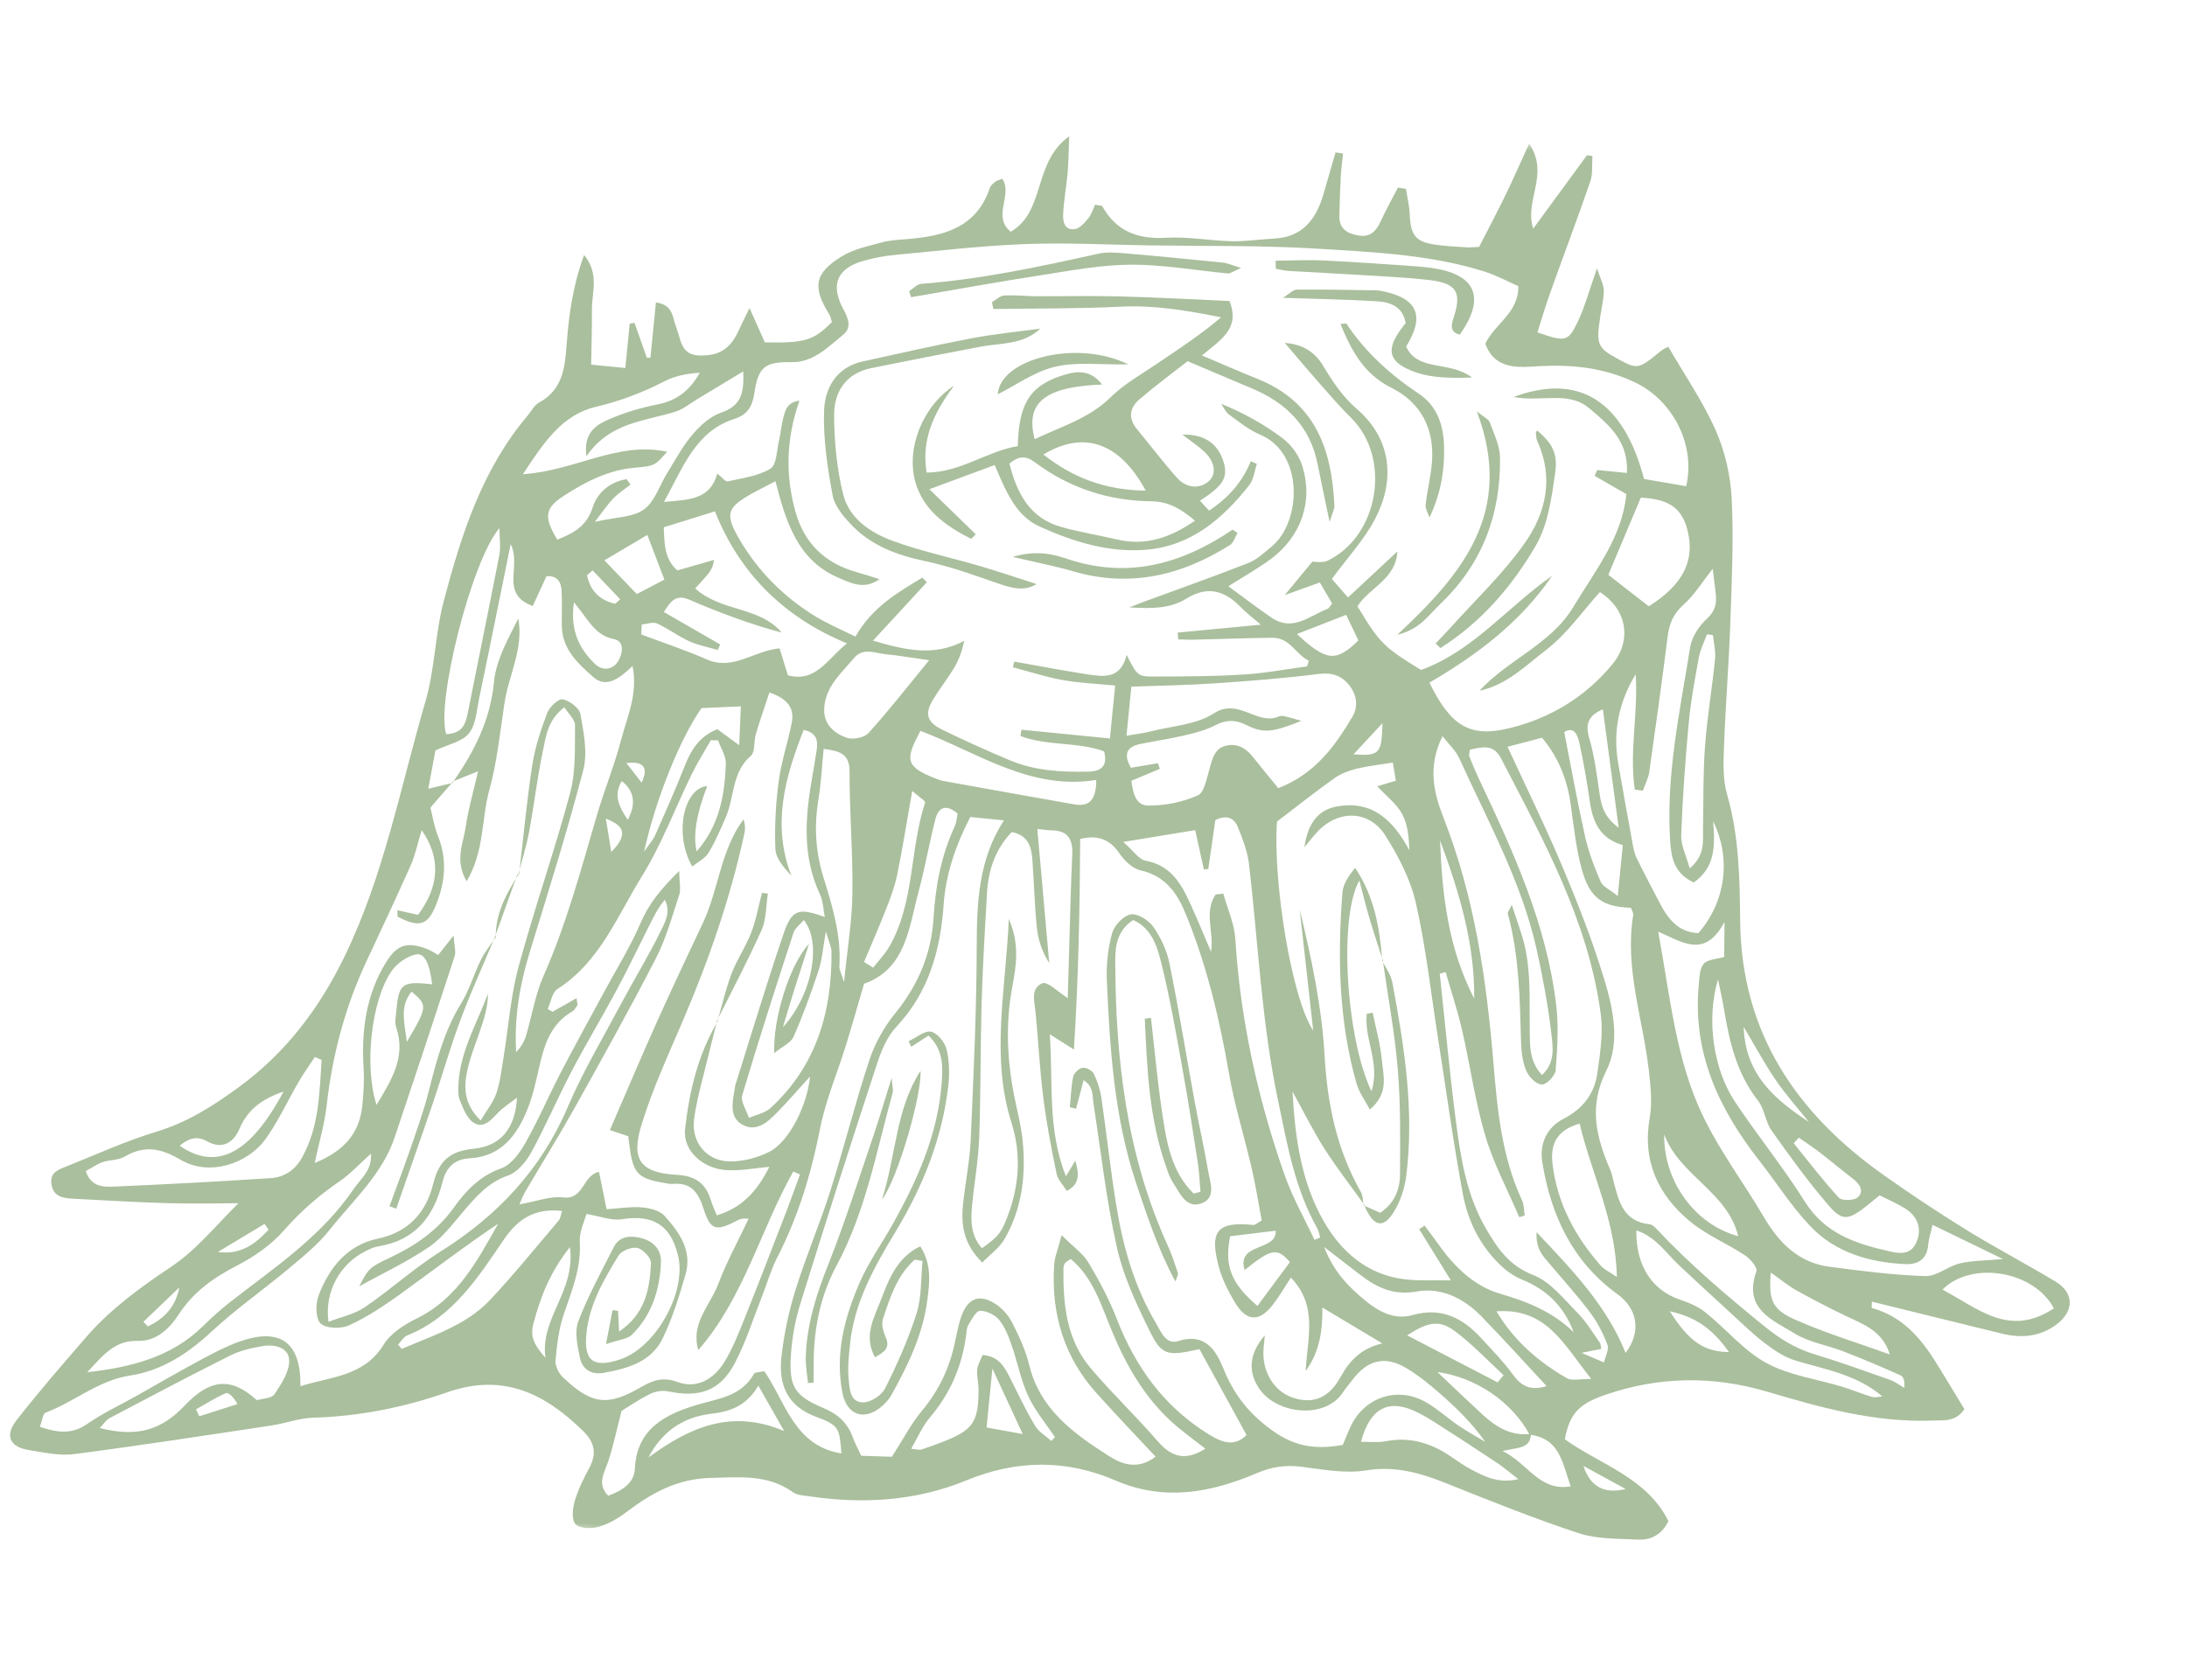 <svg xmlns="http://www.w3.org/2000/svg" width="328" height="252" viewBox="0 0 328 252" fill="none"><mask id="mask0_3_2300" style="mask-type:luminance" maskUnits="userSpaceOnUse" x="0" y="1" width="328" height="251"><path d="M327.942 31.238L21.935 1.047L0.105 220.974L306.112 251.164L327.942 31.238Z" fill="white"></path></mask><g mask="url(#mask0_3_2300)"><path d="M191.318 39.107C193.792 39.091 196.263 38.959 198.723 39.086C203.255 39.302 207.775 39.647 212.299 39.949C213.29 40.018 214.278 40.115 215.259 40.284C221.458 41.33 222.761 44.81 218.929 50.211C217.382 49.77 217.656 48.757 218.032 47.594C219.256 43.858 218.434 42.519 214.493 42.029C211.823 41.694 209.117 41.571 206.416 41.391C202.034 41.118 197.661 40.903 193.277 40.644C192.63 40.609 191.981 40.444 191.342 40.323C191.339 39.918 191.322 39.512 191.318 39.107Z" fill="#AABF9D"></path><path d="M160.356 20.394C160.262 22.797 160.259 24.429 160.114 26.033C159.933 28.008 159.564 29.98 159.454 31.962C159.386 33.082 159.533 34.512 161.106 34.393C161.849 34.336 162.628 33.474 163.188 32.792C163.695 32.193 163.921 31.377 164.232 30.715C164.814 30.83 165.22 30.812 165.322 30.952C167.447 34.744 170.684 35.916 174.915 35.669C178.172 35.484 181.463 36.112 184.737 36.19C186.857 36.24 188.973 35.9 191.094 35.791C195.351 35.576 197.381 32.902 198.473 29.182C199.086 27.076 199.7 24.97 200.3 22.862C200.671 22.913 201.054 22.98 201.425 23.031C201.313 24.161 201.156 25.301 201.087 26.435C200.978 28.403 200.926 30.391 200.874 32.365C200.819 34.382 202.123 35.074 203.831 35.343C205.554 35.614 206.419 34.617 207.082 33.18C207.874 31.467 208.79 29.81 209.665 28.134C210.063 28.202 210.461 28.27 210.859 28.338C211.051 29.599 211.376 30.845 211.424 32.106C211.557 35.282 212.269 36.263 215.219 36.698C216.772 36.924 218.34 37.006 219.906 37.103C220.465 37.144 221.022 37.069 221.835 37.033C223.107 34.559 224.425 32.06 225.658 29.538C226.819 27.168 227.869 24.744 229.344 21.539C232.461 26.252 228.562 29.998 229.941 34.308C232.767 30.456 235.392 26.873 238.019 23.276C238.289 23.317 238.56 23.358 238.829 23.413C238.731 24.689 238.914 26.05 238.509 27.224C236.561 32.867 234.445 38.451 232.441 44.074C231.76 45.986 231.189 47.952 230.579 49.87C234.745 51.307 235.166 51.29 236.583 48.368C237.675 46.107 238.326 43.629 239.513 40.265C240.068 41.952 240.538 42.749 240.532 43.543C240.536 44.815 240.222 46.084 240.024 47.35C239.367 51.633 239.575 52.159 242.454 53.743C245.593 55.468 245.68 55.462 249.128 52.624C249.443 52.367 249.848 52.219 250.214 52.024C252.644 56.236 255.387 60.204 257.312 64.554C258.717 67.726 259.542 71.361 259.716 74.844C260.023 81.071 259.719 87.339 259.504 93.587C259.287 99.704 258.781 105.822 258.564 111.939C258.47 114.342 258.361 116.902 259.018 119.163C260.838 125.438 260.911 131.844 260.985 138.235C261.175 154.966 269.428 167.061 282.614 176.364C286.654 179.218 290.79 181.966 294.999 184.563C299.345 187.245 303.894 189.615 308.273 192.257C311.095 193.965 311.116 196.668 308.412 198.713C305.976 200.538 303.176 200.781 300.268 200.076C293.79 198.498 287.328 196.892 280.737 195.274C280.726 195.822 280.688 196.208 280.73 196.227C285.164 197.43 287.961 200.566 290.267 204.274C291.765 206.661 293.201 209.085 294.619 211.406C293.253 213.366 291.537 213.037 289.823 213.114C281.262 213.439 273.172 211.197 265.098 208.797C256.925 206.373 248.791 206.466 240.691 209.278C236.859 210.604 235.434 211.994 234.683 215.921C239.96 219.706 246.994 221.657 250.219 228.201C249.236 230.241 247.592 231.076 245.636 230.97C242.658 230.82 239.526 230.916 236.754 230.007C230.007 227.781 223.39 225.12 216.786 222.476C212.893 220.921 209.135 219.886 204.786 220.598C201.641 221.111 198.269 220.418 195.027 220.026C192.683 219.751 190.685 220.074 188.451 221.023C181.615 223.917 174.644 225.266 167.338 222.118C159.949 218.934 152.545 218.954 144.903 222.1C137.413 225.175 129.412 225.685 121.35 224.471C120.524 224.346 119.543 224.322 118.91 223.855C115.117 221.14 110.92 221.622 106.603 221.716C101.604 221.829 97.704 223.987 93.936 226.851C92.701 227.783 91.273 228.625 89.815 229.044C88.714 229.354 86.966 229.341 86.325 228.671C85.708 228.032 85.866 226.3 86.193 225.191C86.714 223.437 87.56 221.758 88.43 220.125C89.534 218.039 89.139 216.339 87.505 214.733C81.749 209.081 75.514 205.923 67.068 208.875C60.628 211.128 53.901 212.487 46.971 212.684C44.87 212.737 42.795 213.543 40.696 213.856C30.835 215.339 20.983 216.865 11.112 218.145C8.901 218.432 6.554 217.897 4.306 217.531C1.473 217.093 0.676 215.367 2.481 213.061C5.794 208.809 9.351 204.726 12.879 200.639C16.551 196.409 20.978 193.176 25.653 190.055C29.586 187.425 32.678 183.512 35.766 180.509C33.062 180.517 29.193 180.612 25.329 180.505C20.499 180.375 15.658 180.071 10.825 179.825C9.314 179.748 7.943 179.439 7.708 177.582C7.489 175.856 8.801 175.451 9.991 174.976C14.475 173.194 18.884 171.159 23.504 169.766C28.124 168.373 32.03 165.869 35.802 163.107C42.832 157.965 47.87 151.341 51.706 143.429C57.615 131.229 60.066 118.037 63.811 105.219C65.236 100.333 65.254 95.048 66.567 90.122C69.187 80.183 72.313 70.395 79.157 62.317C79.713 61.664 80.134 60.781 80.836 60.403C84.425 58.475 84.736 55.053 84.989 51.626C85.32 47.268 85.878 42.961 87.603 38.249C89.909 41.09 88.772 43.809 88.781 46.338C88.789 49.026 88.711 51.704 88.659 54.704L93.784 55.209L94.446 48.544C94.68 48.509 94.93 48.476 95.164 48.441C95.771 50.191 96.394 51.928 97.015 53.679C97.19 53.668 97.377 53.672 97.552 53.66L98.374 45.378C100.988 45.694 100.861 47.703 101.428 49.131C102.133 50.905 102.061 53.238 104.871 53.328C107.81 53.43 109.55 52.359 110.814 49.523C111.187 48.679 111.615 47.868 112.415 46.214C113.407 48.45 114.059 49.901 114.708 51.366C120.755 51.471 121.991 51.102 124.769 48.314C124.646 47.955 124.588 47.516 124.376 47.178C121.822 43.054 122.128 40.99 126.238 38.464C127.994 37.38 130.178 36.931 132.199 36.38C133.418 36.038 134.725 35.979 136.008 35.874C141.473 35.431 146.422 34.215 148.45 28.204C148.574 27.826 148.951 27.517 149.282 27.246C149.486 27.079 149.794 27.037 150.321 26.829C151.949 29.214 148.737 32.45 151.586 34.768C156.861 31.721 154.865 24.302 160.412 20.414M229.589 215.101C229.591 217.412 227.494 217.133 225.357 217.688C229.205 219.555 230.839 223.775 235.572 222.986C234.321 219.569 233.99 215.766 229.416 215.243C226.754 210.315 221.38 206.636 215.576 205.832C217.888 208.025 220.118 210.166 222.383 212.252C224.398 214.098 226.646 215.475 229.559 215.113L229.589 215.101ZM204.633 180.775C202.615 177.947 200.458 175.206 198.609 172.28C196.858 169.536 195.43 166.593 193.847 163.75C194.221 170.619 195.136 177.267 198.498 183.16C201.108 187.736 204.961 191.164 210.482 191.896C212.809 192.198 215.197 192.029 217.591 192.078C215.985 189.478 214.415 186.94 212.845 184.402C213.123 184.227 213.386 184.051 213.664 183.876C214.39 184.858 215.133 185.826 215.844 186.821C218.215 190.16 221.2 193.012 225.08 194.117C229.183 195.301 232.905 196.839 236.017 199.861C234.577 196.021 231.996 193.47 228.257 191.96C227.02 191.462 225.834 190.594 224.873 189.647C221.92 186.77 220.144 183.114 219.406 179.185C217.942 171.356 216.89 163.467 215.646 155.602C214.594 148.868 213.853 142.064 212.342 135.444C211.536 131.912 209.751 128.486 207.803 125.391C205.369 121.511 200.751 121.431 197.602 124.76C196.906 125.5 196.29 126.32 195.634 127.108C196.058 124.001 197.356 121.558 200.492 120.986C205.849 120.027 208.958 123.078 211.375 127.563C211.299 125.562 211.127 123.653 210.295 122.127C209.477 120.616 207.97 119.485 206.56 117.959C207.632 117.646 208.363 117.415 209.346 117.122C209.164 116.05 208.993 115.007 208.893 114.405C206.851 114.738 205.142 114.916 203.483 115.316C202.327 115.606 201.142 116.038 200.179 116.709C197.318 118.737 194.569 120.936 191.521 123.25C190.88 132.185 193.704 149.754 196.952 154.61C196.232 148.169 195.585 142.313 194.923 136.455C196.701 143.737 198.243 151.068 198.665 158.462C199.086 165.726 200.511 172.496 204.103 178.831C204.423 179.396 204.389 180.173 204.51 180.849L204.603 180.786L204.633 180.775ZM67.944 117.471L67.853 117.361C66.891 118.465 65.928 119.569 64.557 121.152C64.837 122.263 65.089 123.949 65.703 125.483C67.128 129.033 66.728 132.489 65.352 135.863C64.129 138.862 62.825 139.181 59.677 137.542C59.567 137.488 59.637 137.076 59.602 136.552C60.692 136.79 61.724 137.022 62.699 137.248C65.918 132.929 66.136 128.689 63.238 124.532C62.66 126.425 62.309 128.211 61.583 129.843C59.459 134.646 57.209 139.393 54.987 144.157C51.758 151.06 49.84 158.296 48.987 165.867C48.679 168.682 47.842 171.43 47.193 174.472C51.409 172.779 53.926 170.139 54.335 165.875C54.517 164.044 54.643 162.193 54.535 160.362C54.173 154.693 54.873 149.244 57.919 144.331C59.588 141.65 61.116 141.252 64.083 142.382C64.682 142.614 65.222 143 65.714 143.28C66.459 142.328 67.021 141.618 68.029 140.345C68.122 141.885 68.411 142.766 68.182 143.465C65.231 152.52 62.236 161.57 59.2 170.601C57.331 176.18 52.957 180.053 49.452 184.488C47.716 186.686 45.453 188.513 43.277 190.335C39.462 193.527 35.346 196.399 31.714 199.782C28.148 203.085 24.296 205.623 19.495 206.362C14.739 207.092 11.153 210.306 6.828 211.93C6.423 212.078 6.336 213.109 5.981 214.057C8.612 214.937 10.751 215.235 13.064 213.629C15.377 212.022 17.969 210.819 20.434 209.43C23.649 207.624 26.841 205.758 30.094 204.013C31.973 203 33.88 201.989 35.873 201.276C41.987 199.106 45.15 201.324 45.055 207.959C49.607 206.516 54.579 206.53 57.542 201.724C58.577 200.035 60.616 198.719 62.485 197.806C68.624 194.8 71.568 189.169 74.71 183.586C69.662 186.959 64.873 190.646 59.983 194.179C57.569 195.92 55.047 197.592 52.351 198.828C51.155 199.375 48.904 199.326 48.085 198.552C47.307 197.796 47.309 195.586 47.796 194.32C49.38 190.158 52.102 186.772 56.678 185.822C61.372 184.841 63.948 181.758 64.966 177.612C65.838 174.073 67.522 172.693 71.042 172.333C75.233 171.908 77.283 169.164 77.542 164.668C76.569 165.439 75.447 166.109 74.605 167.022C73.568 168.148 72.408 169.348 71.011 168.415C69.994 167.737 69.449 166.239 68.95 165.005C68.647 164.268 68.727 163.322 68.768 162.474C69.06 157.635 71.536 153.517 73.174 149.1C73.19 150.69 72.797 152.168 72.336 153.611C71.601 155.921 70.626 158.165 70.104 160.511C69.555 162.985 69.474 165.548 72.083 168.102C73.038 166.492 74.022 165.318 74.459 163.974C75.037 162.226 75.238 160.353 75.534 158.534C76.27 154.028 76.583 149.422 77.769 145.047C80.144 136.268 83.18 127.67 85.526 118.888C86.38 115.679 86.194 112.165 86.24 108.79C86.252 107.939 85.252 107.089 84.641 106.104C82.139 108.01 81.902 110.398 81.443 112.549C80.58 116.58 80.114 120.694 79.364 124.751C78.961 126.921 78.287 129.05 77.728 131.191L77.834 131.288C78.482 125.776 78.988 120.236 79.837 114.745C80.244 112.098 81.111 109.483 82.07 106.963C82.42 106.058 83.746 104.788 84.384 104.909C85.419 105.112 86.886 106.21 87.054 107.137C87.533 109.885 88.158 112.908 87.48 115.513C85.077 124.723 82.223 133.815 79.426 142.914C77.932 147.778 77.109 152.709 77.409 157.852C78.119 157.099 78.618 156.296 78.88 155.412C79.783 152.424 80.256 149.264 81.506 146.427C84.917 138.718 87.093 130.627 89.439 122.582C90.584 118.622 92.18 114.778 93.211 110.792C94.076 107.468 95.689 104.175 94.87 99.906C92.935 101.78 90.92 103.286 89.007 101.595C86.706 99.577 84.279 97.373 84.253 93.846C84.249 92.141 84.304 90.428 84.228 88.716C84.182 87.281 83.556 86.31 81.951 86.455C81.25 87.989 80.584 89.454 79.903 90.918C74.87 89.049 78.29 85.039 76.589 81.636C74.902 89.89 73.407 97.384 71.84 104.87C71.475 106.654 71.368 108.752 70.315 110.035C69.31 111.279 67.249 111.654 65.307 112.574C65.023 114.121 64.66 116.035 64.23 118.333C65.844 117.943 66.91 117.687 67.976 117.431L67.944 117.471ZM107.617 153.394L107.525 153.298C107.101 154.946 106.663 156.593 106.267 158.258C105.502 161.447 104.552 164.603 104.101 167.838C103.627 171.301 105.904 174.14 109.35 174.234C111.369 174.289 113.595 173.7 115.407 172.781C118.36 171.281 121.09 165.773 121.486 161.493C119.816 163.322 118.245 165.16 116.556 166.885C115.139 168.349 113.439 169.886 111.343 168.725C109.451 167.687 109.791 165.568 110.136 163.695C110.193 163.412 110.193 163.123 110.263 162.856C112.666 155.25 114.957 147.603 117.527 140.057C118.773 136.396 119.795 136.15 123.701 137.575C123.461 136.353 123.447 135.181 122.994 134.212C120.295 128.486 120.751 122.58 121.806 116.617C122.045 115.225 122.3 113.821 122.497 112.425C122.692 111.043 122.429 109.905 120.532 109.501C117.745 116.607 115.728 123.673 118.679 131.374C117.531 130.12 116.35 128.761 116.287 127.354C116.16 123.976 116.341 120.556 116.79 117.192C117.184 114.241 118.163 111.376 118.741 108.457C119.203 106.134 118.02 104.804 115.394 103.881C114.647 106.161 113.946 108.129 113.358 110.122C113.033 111.202 113.294 112.802 112.614 113.385C109.722 115.873 110.18 119.558 108.853 122.59C108.064 124.419 107.288 126.264 106.253 127.953C105.751 128.784 104.704 129.288 103.824 129.995C101.039 125.142 102.533 118.241 106.063 117.924C104.442 122.117 103.916 125.382 104.484 127.721C107.92 123.827 108.677 119.266 108.865 114.604C108.908 113.438 108.101 112.247 107.698 111.066C107.337 111.059 106.977 111.052 106.616 111.046C105.654 112.727 104.609 114.372 103.756 116.122C101.253 121.234 99.257 126.641 96.279 131.446C92.577 137.422 89.955 144.328 83.581 148.394C82.794 148.894 82.605 150.363 82.143 151.372C82.389 151.511 82.636 151.651 82.868 151.79C84.017 151.137 85.15 150.498 86.468 149.747C86.563 150.537 86.66 150.72 86.593 150.814C86.357 151.152 86.127 151.577 85.791 151.76C82.799 153.502 81.733 156.372 81.002 159.521C80.45 161.879 79.979 164.288 79.065 166.509C77.498 170.355 75.147 173.503 70.466 173.764C68.154 173.897 66.904 175.131 66.349 177.373C65.079 182.448 62.304 186.088 56.766 186.972C56.076 187.077 55.408 187.401 54.768 187.728C50.963 189.649 48.642 193.811 49.266 198.307C51.176 197.557 53.167 197.161 54.702 196.114C58.578 193.477 62.077 190.269 66.024 187.784C74.596 182.404 81.153 175.468 85.168 166.042C87.449 160.692 90.463 155.659 93.202 150.498C95.139 146.862 97.31 143.335 99.124 139.628C99.76 138.319 100.652 136.76 99.7 134.991C98.669 136.203 98.027 137.57 97.345 138.904C95.688 142.207 94.1 145.531 92.346 148.782C90.201 152.773 87.849 156.658 85.744 160.682C83.638 164.707 81.847 168.921 79.658 172.908C78.898 174.307 77.571 175.88 76.164 176.362C73.259 177.376 71.478 179.439 69.616 181.595C67.965 183.527 66.377 185.681 64.33 187.083C60.966 189.365 57.252 191.107 53.872 192.969C55.247 190.332 55.367 190.142 58.445 188.697C62.236 186.919 65.569 184.648 68.07 181.154C69.882 178.631 71.967 176.411 75.188 175.269C76.701 174.74 77.982 172.902 78.858 171.356C80.751 168.018 82.261 164.455 84.03 161.048C86.123 157.008 88.324 153.036 90.485 149.031C92.365 145.534 94.494 142.147 96.054 138.516C97.298 135.591 99.126 133.345 101.864 130.669C101.882 132.375 102.144 133.383 101.872 134.223C100.813 137.469 99.903 140.803 98.347 143.813C94.442 151.401 90.276 158.862 86.125 166.31C83.769 170.526 81.209 174.621 78.771 178.786C78.46 179.304 78.257 179.891 77.904 180.68C80.419 180.249 82.527 179.402 84.512 179.642C87.599 180.004 87.36 176.297 89.837 175.805C90.235 177.765 90.583 179.504 90.973 181.406C92.878 181.29 94.584 180.996 96.233 181.13C97.423 181.233 98.921 181.583 99.65 182.392C101.879 184.836 103.857 187.631 102.806 191.225C101.861 194.483 100.856 197.764 99.384 200.796C97.675 204.325 94.093 205.315 90.516 205.959C88.706 206.286 87.317 205.412 86.97 203.674C86.61 201.905 86.138 199.822 86.728 198.248C88.178 194.419 90.186 190.789 92.039 187.115C92.904 185.395 94.558 185.342 96.138 185.729C97.987 186.185 99.217 187.477 99.127 189.403C98.953 193.488 97.765 197.3 94.77 200.24C94.096 200.91 92.832 200.973 90.886 201.648C91.331 199.352 91.6 197.948 91.87 196.545C92.142 196.572 92.427 196.614 92.697 196.655C92.74 197.541 92.782 198.426 92.851 199.762C96.835 197.064 97.454 193.297 97.631 189.472C97.664 188.71 96.433 187.419 95.6 187.221C94.766 187.023 93.218 187.621 92.769 188.357C90.543 191.994 88.366 195.723 87.947 200.087C87.538 204.206 89.01 205.262 93.015 203.938C98.398 202.143 103.046 193.762 101.68 188.297C100.531 183.706 97.879 182.174 93.223 182.913C91.71 183.154 90.043 182.469 87.953 182.119C87.697 183.09 86.868 184.742 86.957 186.325C87.181 190.189 85.792 193.548 84.592 197.04C83.821 199.275 83.535 201.717 83.314 204.093C83.232 204.923 83.814 206.049 84.448 206.646C88.731 210.694 91.083 211.027 96.084 208.126C97.908 207.078 99.394 206.517 101.613 207.328C104.485 208.392 107.002 206.921 108.562 204.461C109.833 202.434 110.725 200.139 111.627 197.902C113.741 192.622 115.785 187.32 117.83 182.019C118.571 180.084 119.271 178.131 119.983 176.194C119.651 176.045 119.319 175.897 118.972 175.747C114.035 184.562 111.537 194.73 104.734 202.537C103.541 198.534 106.479 195.877 107.69 192.704C108.966 189.32 110.728 186.128 112.269 182.842C111.214 182.695 110.794 182.986 110.338 183.215C107.292 184.778 106.521 184.528 105.465 181.189C104.726 178.877 103.617 177.381 100.948 177.609C100.395 177.655 99.818 177.497 99.249 177.398C95.769 176.78 94.982 175.966 94.48 172.435C94.375 171.746 94.298 171.059 94.228 170.46C93.192 170.112 92.353 169.828 91.471 169.538C93.871 163.997 96.083 158.756 98.405 153.568C100.687 148.492 103.051 143.468 105.429 138.445C107.792 133.42 108.057 127.553 111.508 122.925C111.78 123.688 111.786 124.353 111.65 124.99C109.537 134.777 106.262 144.175 102.314 153.362C100.131 158.462 97.791 163.546 96.182 168.833C94.588 174.107 96.153 175.966 101.603 176.258C104.248 176.403 105.857 177.53 106.606 180.03C106.846 180.819 107.204 181.577 107.506 182.329C110.993 181.272 113.414 179.026 115.385 175.046C113.226 175.238 111.146 175.654 109.089 175.552C105.406 175.376 102.383 172.623 102.748 169.38C103.375 163.794 104.642 158.315 107.561 153.374L107.617 153.394ZM196.836 84.269C197.286 84.242 198.346 84.491 199.106 84.118C206.834 80.388 208.704 68.685 202.648 62.7C200.936 61.014 199.369 59.184 197.784 57.381C196.056 55.419 194.375 53.419 192.679 51.432C194.944 51.626 197.003 52.436 198.488 54.952C199.851 57.238 201.426 59.575 203.425 61.289C208.967 66.039 209.134 72.367 206.198 77.913C204.577 80.989 202.117 83.635 199.745 86.853C200.289 87.484 201.159 88.48 202.172 89.635C204.864 87.127 207.223 84.918 209.58 82.725C209.336 86.933 205.34 88.156 203.588 90.959C206.94 96.504 207.493 97.05 213.121 100.508C220.933 97.682 226.118 91.029 232.781 86.386C228.058 93.33 221.527 98.246 214.378 102.409C217.615 108.968 220.451 110.692 226.392 109.242C232.51 107.751 237.757 104.556 241.78 99.71C244.849 96.026 243.953 91.359 239.94 88.825C237.309 91.743 234.994 95.112 231.911 97.48C228.859 99.822 225.964 102.772 221.89 103.626C226.202 98.924 232.614 96.654 235.977 91.034C239.2 85.647 243.299 80.62 243.915 74.123C242.069 73.06 240.619 72.224 239.156 71.386C239.286 71.095 239.416 70.805 239.546 70.514L243.998 70.954C244.275 66.128 241.224 63.66 238.314 61.221C235.177 58.6 231.143 60.355 227.016 59.557C236.877 55.894 243.506 60.188 246.569 71.857C248.602 72.202 250.762 72.574 252.894 72.944C254.36 66.473 250.676 59.898 245.107 57.312C240.533 55.185 235.971 54.678 231.017 54.925C228.097 55.071 224.248 55.688 222.765 51.555C224.175 48.559 227.773 46.979 227.712 42.928C226.05 42.201 224.418 41.303 222.694 40.758C214.593 38.196 206.128 37.838 197.766 37.316C189.246 36.793 180.673 36.944 172.128 36.809C166.008 36.711 159.882 36.381 153.773 36.616C147.243 36.867 140.734 37.626 134.226 38.241C132.664 38.39 131.103 38.684 129.601 39.099C125.574 40.204 124.49 42.682 126.455 46.328C127.175 47.67 127.813 49.106 126.475 50.201C124.179 52.069 121.938 54.405 118.722 54.333C114.524 54.237 113.705 55.21 113.121 59.053C112.869 60.718 112.262 62.174 110.202 62.823C104.322 64.684 102.507 70.008 99.582 75.296C103.46 74.97 106.515 74.925 107.58 71.043C108.277 71.589 108.786 72.289 109.125 72.221C111.313 71.73 113.7 71.431 115.545 70.313C116.482 69.755 116.479 67.603 116.826 66.149C117.094 65.049 117.152 63.885 117.449 62.787C117.746 61.69 117.933 60.38 119.899 60.097C117.899 65.822 117.765 71.254 119.288 76.734C120.629 81.575 123.776 84.529 128.546 85.852C129.671 86.165 130.791 86.536 131.898 86.89C129.61 88.528 127.661 87.483 125.788 86.692C119.588 84.058 117.866 78.241 116.298 72.193C114.865 72.947 113.846 73.453 112.867 73.992C108.997 76.138 108.67 77.102 110.919 80.949C113.714 85.703 117.526 89.531 122.212 92.42C124.092 93.588 126.161 94.442 128.296 95.505C130.816 91.088 134.588 88.918 138.325 86.658C138.547 86.896 138.785 87.122 139.008 87.346C136.431 90.154 133.841 92.946 130.925 96.111C135.827 97.548 140.081 98.531 144.627 96.134C144.283 97.703 143.811 98.971 143.132 100.132C142.179 101.713 141.037 103.175 140.056 104.754C138.631 107.025 138.924 108.297 141.323 109.472C144.645 111.1 148.022 112.617 151.436 114.052C155.196 115.636 159.179 115.856 163.207 115.762C165.119 115.72 166.176 114.972 165.591 112.718C161.603 111.242 157.05 111.962 153.04 110.411C153.1 110.1 153.146 109.786 153.206 109.474L166.462 110.782L167.25 102.844C164.459 102.568 161.895 102.474 159.395 102.025C156.866 101.573 154.402 100.767 151.91 100.102C151.981 99.82 152.052 99.538 152.124 99.257C155.747 99.889 159.349 100.591 162.994 101.153C165.473 101.527 168.09 101.959 168.964 98.246C170.589 101.396 170.593 101.498 173.196 101.494C177.606 101.482 182.031 101.471 186.438 101.198C189.652 101.009 192.835 100.399 196.028 99.977C196.114 99.697 196.201 99.402 196.301 99.123C194.313 98.176 193.481 95.638 190.802 95.677C186.822 95.732 182.832 95.873 178.847 95.971C178.137 95.988 177.42 95.931 176.698 95.918C176.674 95.583 176.65 95.234 176.626 94.9C180.581 94.524 184.521 94.147 189.089 93.717C187.785 92.577 186.896 91.926 186.149 91.145C183.711 88.622 181.162 87.793 177.896 89.825C175.647 91.221 173.017 91.352 169.368 91.121C170.856 90.546 171.367 90.351 171.878 90.156C177.024 88.266 182.192 86.45 187.278 84.438C188.557 83.929 189.645 82.867 190.747 81.964C195.139 78.353 195.66 68.005 188.971 65.193C187.291 64.492 185.822 63.279 184.325 62.192C183.812 61.824 183.535 61.117 183.141 60.573C186.587 61.982 189.654 63.7 192.424 65.793C193.701 66.772 194.83 68.356 195.314 69.891C196.994 75.243 195.126 80.518 190.54 83.908C188.637 85.309 186.541 86.475 184.226 87.951C186.612 89.688 188.624 91.259 190.724 92.68C193.867 94.81 196.39 92.401 199.067 91.351C199.398 91.224 199.604 90.754 199.785 90.526C199.106 89.361 198.475 88.288 197.943 87.383C196.114 88.04 194.809 88.518 192.681 89.276C194.44 87.138 195.541 85.803 196.838 84.241L196.836 84.269ZM160.135 149.764C160.207 147.59 160.255 145.356 160.33 143.139C160.478 138.156 160.583 133.169 160.816 128.194C160.923 125.951 160.189 124.608 157.764 124.571C156.943 124.547 156.118 124.408 155.574 124.354C156.173 131.13 156.767 137.819 157.362 144.493C156.339 142.861 155.706 141.08 155.513 139.241C155.155 135.854 155.091 132.425 154.836 129.019C154.693 127.113 154.278 125.324 151.739 124.828C149.291 127.36 148.227 130.505 148.026 133.981C147.707 139.525 147.374 145.067 147.214 150.613C147.028 157.296 147.1 163.991 146.857 170.669C146.735 174.081 146.109 177.471 145.786 180.877C145.56 183.151 145.612 185.395 147.262 187.262C149.856 185.453 150.224 184.81 151.162 182.346C152.889 177.764 153.167 173.069 151.713 168.491C148.543 158.486 150.848 148.516 151.298 137.871C152.961 141.646 152.406 144.914 151.817 148.077C150.701 154.077 151.097 159.994 152.42 165.888C152.819 167.69 153.23 169.522 153.395 171.358C153.874 176.432 153.241 181.352 150.685 185.838C149.931 187.179 148.533 188.153 147.324 189.406C144.479 186.612 144.115 183.731 144.431 180.685C144.769 177.425 145.451 174.2 145.587 170.934C146.012 161.269 146.466 151.593 146.487 141.918C146.503 135.347 146.761 128.959 150.57 123.066L145.516 122.568C143.345 126.817 141.857 131.032 141.524 135.694C141.05 142.508 139.323 148.837 134.426 154.045C133.036 155.526 132.159 157.664 131.513 159.651C127.614 171.558 123.783 183.502 120.064 195.484C119.303 197.908 118.815 200.489 118.637 203.013C118.27 208.018 119.089 209.385 123.544 211.254C125.68 212.158 127.125 213.471 127.894 215.627C128.223 216.54 128.703 217.382 129.167 218.396C130.953 218.456 132.609 218.518 133.763 218.546C135.472 215.898 136.641 213.586 138.264 211.652C140.807 208.61 142.414 205.229 143.214 201.394C143.511 200.008 143.755 198.573 144.26 197.265C145.269 194.678 146.959 194.108 149.309 195.625C150.328 196.289 151.25 197.334 151.794 198.413C152.822 200.435 153.813 202.541 154.347 204.731C155.963 211.463 161.068 215.086 166.37 218.469C168.313 219.716 170.719 220.531 173.317 218.534C170.258 215.271 167.325 212.194 164.487 209.039C159.538 203.553 157.614 197.008 158.107 189.719C158.18 188.542 158.685 187.393 159.224 185.308C161.026 187.104 162.447 188.082 163.253 189.432C164.852 192.103 166.338 194.908 167.467 197.807C170.275 205.046 174.529 210.983 181.242 215.156C183.487 216.561 185.237 216.994 186.954 215.286C184.493 210.796 182.157 206.521 179.891 202.398C174.954 203.5 174.226 203.399 172.271 199.364C170.348 195.433 168.44 191.345 167.502 187.107C165.919 180.047 165.12 172.803 164.01 165.631C163.818 164.369 164.015 162.959 162.514 162.06C162.078 163.692 161.73 165.016 161.381 166.339C161.071 166.265 160.761 166.177 160.451 166.103C160.603 164.572 160.643 163.002 160.965 161.502C161.076 160.965 161.824 160.273 162.353 160.195C162.881 160.117 163.789 160.582 164.03 161.068C164.583 162.192 164.994 163.445 165.175 164.677C165.944 169.895 166.508 175.136 167.336 180.331C168.338 186.698 170.023 192.873 173.356 198.474C174.125 199.764 174.835 201.784 176.701 201.188C180.747 199.897 182.387 202.601 183.477 205.308C185.092 209.281 187.365 212.163 190.971 214.714C194.43 217.15 197.567 217.445 201.393 216.768C201.791 215.811 202.143 214.892 202.563 214.009C204.622 209.576 209.66 207.906 213.909 210.391C215.617 211.383 217.102 212.742 218.739 213.872C220.025 214.75 221.411 215.493 222.747 216.304C220.745 213.463 218.412 211.196 215.951 209.047C214.34 207.646 212.669 206.282 210.853 205.207C207.67 203.333 205.027 204.04 202.789 207.069C202.372 207.635 201.871 208.163 201.494 208.762C198.877 212.981 191.566 212.216 188.896 208.385C187.151 205.873 187.28 203.113 189.696 200.332C189.61 201.19 189.556 201.734 189.501 202.292C189.233 205.717 191.005 208.694 193.872 209.671C196.753 210.648 199.213 209.894 201.027 206.621C202.47 204.019 204.174 202.295 207.314 201.536C204.448 199.823 201.595 198.126 198.321 196.156C198.366 199.786 197.857 202.871 195.83 205.675C196.01 200.941 197.771 196.016 193.606 191.661C192.584 193.222 191.815 194.561 190.887 195.755C188.849 198.371 186.95 198.285 185.212 195.398C184.195 193.708 183.278 191.87 182.772 189.986C181.354 184.603 182.588 183.237 188 183.771C188.215 183.792 188.472 183.528 189.223 183.097C188.769 180.683 188.365 178.058 187.77 175.457C186.659 170.624 185.152 165.853 184.307 160.974C182.891 152.804 180.982 144.801 177.841 137.125C176.56 134.008 174.795 131.407 171.089 130.58C169.872 130.315 168.632 129.124 167.888 128.025C166.399 125.841 164.564 125.241 162.003 125.855C161.941 136.235 161.76 146.501 161.064 157.453C159.445 156.427 158.561 155.863 157.446 155.161C157.954 162.419 157.068 169.452 159.869 176.474C160.477 175.451 160.876 174.782 161.275 174.114C161.75 175.88 162.135 177.536 159.999 178.668C159.414 177.715 158.636 176.959 158.462 176.09C157.693 172.331 156.954 168.56 156.479 164.758C155.944 160.531 155.732 156.263 155.329 152.02C155.176 150.358 154.472 148.267 156.34 147.512C157.123 147.199 158.682 148.826 160.098 149.703L160.135 149.764ZM220.45 112.454C220.401 112.94 220.27 113.245 220.363 113.471C220.838 114.659 221.327 115.848 221.878 117.001C227.004 127.834 231.979 138.739 233.397 150.81C233.773 154.01 233.576 157.313 233.312 160.551C233.246 161.368 231.955 162.714 231.248 162.702C230.439 162.695 229.321 161.588 228.932 160.697C228.378 159.429 228.18 157.936 228.131 156.53C227.943 149.983 227.869 143.447 226.133 137.05C226.08 136.857 226.34 136.565 226.739 135.752C227.307 137.455 227.73 138.724 228.152 140.008C229.695 144.71 229.357 149.574 229.426 154.405C229.453 156.762 229.327 159.191 231.26 161.273C233.245 159.476 232.912 157.161 232.685 155.217C232.209 150.982 231.413 146.772 230.498 142.594C228.235 132.332 223.142 123.192 218.847 113.74C218.325 112.591 217.29 111.666 216.341 110.445C214.099 114.976 214.999 118.864 216.475 122.635C221.116 134.432 222.914 146.757 223.968 159.297C224.553 166.361 225.203 173.502 228.279 180.089C228.589 180.755 228.548 181.603 228.676 182.353C228.407 182.442 228.138 182.531 227.856 182.604C226.121 178.533 223.997 174.582 222.753 170.372C221.227 165.209 220.491 159.807 219.279 154.545C218.602 151.604 217.643 148.736 216.818 145.838C216.522 145.91 216.225 145.981 215.928 146.068C216.735 153.514 217.41 160.99 218.38 168.409C219.091 173.91 220.003 179.431 222.87 184.336C224.576 187.249 226.325 189.877 229.93 191.273C232.521 192.265 234.53 194.89 236.62 196.988C237.908 198.285 238.858 199.925 239.925 201.416C240.078 201.619 240.061 201.936 240.163 202.364C239.529 202.49 238.909 202.616 237.199 202.953C238.863 203.666 239.708 204.038 240.568 204.398C240.758 203.506 241.353 202.467 241.077 201.747C240.438 200.037 239.564 198.348 238.467 196.882C236.589 194.385 234.479 192.054 232.461 189.659C231.518 188.526 230.317 187.527 230.452 184.853C236.012 190.732 240.987 195.96 243.804 202.969C246.201 199.797 245.604 196.344 242.583 194.153C235.825 189.269 232.597 182.321 231.307 174.35C230.869 171.62 231.968 169.143 234.466 167.858C237.407 166.343 239.134 164.087 239.575 160.953C239.981 158.032 240.456 154.987 240.076 152.119C238.211 138.141 231.464 126.006 225.106 113.751C223.94 111.513 222.189 112.12 220.478 112.457L220.45 112.454ZM226.088 112.014C228.907 118.127 231.795 123.988 234.321 130C236.637 135.501 238.829 141.09 240.562 146.793C241.937 151.291 243.036 156.383 240.908 160.636C238.204 166.032 239.41 170.628 241.5 175.5C241.723 176.013 241.84 176.588 241.973 177.136C242.757 180.16 243.431 183.274 247.425 183.668C247.798 183.705 248.18 184.075 248.467 184.392C253.434 189.692 258.942 194.352 264.573 198.937C266.981 200.894 269.298 202.307 272.175 203.183C275.978 204.338 279.732 205.691 283.475 207.013C284.23 207.275 284.886 207.802 285.598 208.205C285.696 207.218 285.489 206.533 285.074 206.348C282.223 205.07 279.337 203.846 276.427 202.721C274.047 201.793 271.369 201.399 269.229 200.09C265.862 198.039 261.387 196.37 263.423 190.72C263.621 190.177 262.509 188.854 261.709 188.327C259.009 186.544 255.911 185.271 253.44 183.221C248.673 179.256 246.285 174.181 247.42 167.706C247.824 165.378 247.55 162.895 247.281 160.514C246.385 152.785 243.637 145.234 244.947 137.274C244.995 136.932 244.703 136.528 244.593 136.185C240.357 136.041 238.432 134.754 237.24 130.447C236.38 127.315 236.028 124.016 235.583 120.779C235.072 117.046 233.799 113.699 231.266 110.676C229.53 111.126 227.911 111.558 226.071 112.041L226.088 112.014ZM126.193 218.059C125.899 214.318 125.903 213.841 122.458 212.577C117.98 210.936 116.745 207.651 117.2 203.507C117.578 200.136 118.304 196.755 119.305 193.517C120.872 188.501 122.944 183.65 124.54 178.636C126.602 172.138 128.244 165.496 130.391 159.02C131.218 156.516 132.604 154.053 134.267 152.007C137.741 147.742 139.714 143.012 140.021 137.582C140.304 132.843 141.191 128.28 143.197 123.942C143.473 123.348 143.499 122.643 143.616 122.048C141.843 120.544 140.727 121.156 140.296 122.876C139.364 126.439 138.756 130.091 137.795 133.65C136.311 139.137 135.896 145.351 129.588 147.588C128.646 150.817 127.801 153.796 126.884 156.768C125.585 160.973 123.818 165.089 122.971 169.396C121.65 176.156 119.679 182.606 116.528 188.722C115.63 190.483 115.091 192.423 114.357 194.286C113.004 197.72 111.899 201.28 110.188 204.534C107.998 208.68 104.874 209.716 100.215 208.736C99.352 208.55 98.264 208.731 97.473 209.13C95.708 210.01 94.077 211.149 93.216 211.671C92.416 214.784 91.942 217.077 91.204 219.272C90.627 221.006 89.483 222.627 91.217 224.387C93.27 223.651 95.118 222.518 95.217 220.347C95.473 214.277 99.906 212.143 104.524 210.764C107.832 209.776 111.185 209.486 113.084 206.091C113.224 205.845 113.871 205.88 114.625 205.709C117.801 210.269 119.08 216.895 126.18 218.043L126.193 218.059ZM169.69 117.153C169.9 118.82 170.277 120.851 172.214 120.854C174.713 120.87 177.368 120.337 179.636 119.333C180.634 118.897 180.978 116.735 181.411 115.29C181.867 113.746 182.168 112.173 184.068 111.826C185.82 111.508 187.03 112.422 188.056 113.736C189.248 115.269 190.505 116.737 191.714 118.242C197.202 116.112 200.201 111.973 202.824 107.538C203.762 105.955 203.488 104.194 202.303 102.734C201.141 101.334 199.742 100.864 197.795 101.105C192.598 101.762 187.354 102.169 182.129 102.52C178.039 102.796 173.942 102.854 169.677 103.011L168.946 110.377C170.534 110.101 171.645 109.979 172.728 109.696C175.873 108.894 179.447 108.712 182.028 107.031C185.754 104.597 188.521 108.9 191.784 107.488C192.026 107.382 192.358 107.386 192.627 107.442C193.32 107.597 193.993 107.807 195.189 108.142C190.87 109.854 189.533 110.068 186.985 108.791C185.25 107.927 183.858 107.963 182.181 108.838C180.825 109.542 179.282 109.938 177.772 110.295C175.567 110.814 173.307 111.154 171.08 111.599C168.705 112.072 168.603 113.391 169.611 115.181C171.111 114.924 172.39 114.704 173.669 114.498C173.756 114.781 173.858 115.065 173.946 115.348C172.603 115.909 171.259 116.484 169.677 117.137L169.69 117.153ZM289.832 183.75C289.541 185.079 289.259 185.889 289.192 186.705C289.032 188.9 287.647 189.745 285.734 189.643C280.339 189.385 275.252 187.916 271.471 183.917C268.644 180.937 266.421 177.41 263.882 174.155C257.811 166.421 253.822 157.967 254.773 147.806C254.882 146.704 254.872 145.346 255.51 144.6C256.084 143.92 257.459 143.896 258.591 143.56C258.6 142.16 258.618 140.818 258.636 138.307C255.669 143.878 252.323 141.324 248.69 139.767C250.494 149.55 251.319 158.861 255.34 167.289C257.888 172.639 261.529 177.462 264.547 182.598C266.823 186.463 269.739 189.423 274.362 190.038C279.142 190.668 283.952 191.287 288.765 191.444C290.451 191.495 292.135 189.971 293.912 189.54C295.676 189.107 297.551 189.148 300.397 188.88C296.438 186.958 293.404 185.489 289.832 183.75ZM254.019 132.391C251.145 131.053 250.662 128.781 250.492 126.266C249.827 116.364 251.939 106.736 253.492 97.067C253.745 95.532 254.835 93.877 256.011 92.809C257.282 91.648 257.482 90.513 257.323 89.052C257.182 87.854 257.039 86.67 256.868 85.339C255.315 87.294 254.107 89.27 252.456 90.753C250.933 92.12 250.352 93.594 250.105 95.505C249.259 102.282 248.314 109.036 247.354 115.788C247.215 116.756 246.719 117.675 246.393 118.625C245.994 118.571 245.595 118.517 245.182 118.448C244.333 112.731 245.718 106.931 245.308 101.156C242.817 105.287 241.874 109.686 242.677 114.416C243.357 118.34 244.067 122.252 244.778 126.164C244.926 127.002 245.057 127.867 245.415 128.625C246.492 130.883 247.691 133.081 248.842 135.318C250.114 137.798 251.684 139.889 254.725 139.987C258.739 135.371 259.729 128.896 256.926 123.203C257.251 127.063 257.203 130.163 254.003 132.404L254.019 132.391ZM93.967 71.867C94.17 72.147 94.359 72.426 94.563 72.706C93.702 73.372 92.76 73.972 92.004 74.75C91.183 75.593 90.519 76.597 89.209 78.288C92.404 77.563 94.943 77.611 96.579 76.429C98.215 75.233 98.936 72.776 100.106 70.898C101.309 68.966 102.38 66.919 103.851 65.201C105.013 63.843 106.509 62.459 108.139 61.912C110.997 60.937 111.665 59.154 111.456 55.725C108.842 57.302 106.703 58.607 104.567 59.884C103.491 60.529 102.466 61.396 101.302 61.758C96.677 63.208 91.49 63.317 87.944 68.456C87.492 65.003 89.329 63.826 90.981 63.065C93.403 61.96 96.039 61.181 98.664 60.66C101.584 60.081 103.52 58.495 104.946 55.92C103.039 56.05 101.229 56.377 99.674 57.191C96.383 58.889 93.047 60.163 89.376 61.029C84.343 62.208 81.561 66.353 78.426 71.143C86.313 70.621 92.639 66.161 100.054 67.773C98.281 69.765 98.281 69.909 95.264 70.16C91.27 70.489 87.886 72.249 84.644 74.327C81.666 76.215 81.532 77.573 83.582 80.953C85.959 80.018 87.985 78.976 88.89 76.118C89.604 73.878 91.498 72.273 93.98 71.883L93.967 71.867ZM96.242 93.657C96.221 94.16 96.2 94.664 96.177 95.181C99.465 96.43 102.826 97.527 106.039 98.942C109.946 100.656 113.067 97.613 116.917 97.271C117.342 98.671 117.737 99.937 118.164 101.308C122.362 102.416 124.007 98.953 127.024 96.52C117.374 92.521 110.891 85.887 107.219 76.713C104.46 77.568 102.057 78.327 99.551 79.106C99.652 81.586 99.617 83.835 101.583 85.575C103.473 85.039 105.274 84.509 107.089 83.995C106.923 85.235 106.428 85.851 105.922 86.436C105.415 87.022 104.882 87.59 104.264 88.281C108.163 91.814 113.916 90.952 117.239 94.905C112.465 93.625 107.88 91.902 103.388 89.971C101.349 89.105 100.622 90.16 99.561 91.818C102.529 93.526 105.264 95.096 108.013 96.681C107.899 96.959 107.77 97.235 107.656 97.513C106.224 97.083 104.732 96.82 103.39 96.211C101.716 95.453 100.226 94.296 98.538 93.537C97.929 93.26 97.026 93.619 96.253 93.687L96.242 93.657ZM182.295 134.198C182.69 134.151 183.071 134.102 183.466 134.054C184.095 136.312 185.117 138.536 185.267 140.818C186.027 152.969 188.617 164.736 192.628 176.182C193.808 179.577 195.619 182.746 197.145 186.016C197.431 185.9 197.719 185.769 198.005 185.653C197.848 185.19 197.784 184.678 197.551 184.251C194.194 178.315 193.069 171.733 191.695 165.184C189.215 153.471 188.71 141.519 187.327 129.668C187.098 127.754 186.377 125.848 185.631 124.041C185.097 122.717 183.964 122.187 182.276 123.031C181.939 125.41 181.577 127.888 181.215 130.365C180.996 130.387 180.778 130.409 180.557 130.445C180.13 128.482 179.689 126.517 179.25 124.538C175.826 125.096 172.681 125.609 168.463 126.305C170.046 127.689 170.817 128.95 171.798 129.119C175.589 129.81 177.165 132.58 178.54 135.619C179.62 137.993 180.61 140.402 181.629 142.799C182.111 139.842 180.521 136.927 182.294 134.213L182.295 134.198ZM48.25 159.02C47.903 158.87 47.571 158.722 47.225 158.572C46.44 159.78 45.587 160.938 44.857 162.181C43.219 164.994 41.853 167.98 39.998 170.642C37.18 174.712 31.323 176.488 27.116 174.008C24.07 172.22 21.656 171.779 18.663 173.535C17.727 174.078 16.436 173.98 15.372 174.351C14.504 174.656 13.74 175.216 12.854 175.692C13.684 178.114 15.552 178.081 17.163 178.009C24.959 177.68 32.765 177.252 40.549 176.749C42.643 176.623 44.284 175.528 45.327 173.609C47.867 168.992 47.902 163.983 48.236 159.018L48.25 159.02ZM13.098 205.861C19.546 205.125 25.662 203.663 30.453 198.936C31.671 197.741 32.942 196.581 34.275 195.528C40.969 190.281 48.141 185.601 53.035 178.385C54.086 176.828 55.792 175.667 55.645 173.067C53.853 174.667 52.521 176.139 50.909 177.236C47.839 179.331 45.116 181.706 42.639 184.524C40.73 186.719 38.152 188.515 35.546 189.862C32.042 191.668 29.026 193.797 26.844 197.135C25.41 199.348 23.429 201.247 20.662 201.162C17.03 201.049 15.243 203.617 13.083 205.86L13.098 205.861ZM123.859 139.772C123.407 142.284 123.292 144.02 122.757 145.629C121.643 148.985 120.431 152.318 119.012 155.543C118.619 156.443 117.367 156.97 116.124 157.988C115.88 152.866 118.462 144.627 121.335 141.603C120.46 144.304 119.816 146.277 119.183 148.281C118.572 150.214 118.003 152.165 117.42 154.101C121.917 149.142 123.247 141.272 120.548 138.03C120.006 138.684 119.227 139.243 118.998 139.957C116.359 148.045 113.747 156.151 111.319 164.303C111.036 165.258 111.962 166.562 112.325 167.71C113.428 167.227 114.754 166.982 115.582 166.212C122.439 159.897 124.792 151.78 124.706 142.744C124.701 142.065 124.334 141.393 123.874 139.759L123.859 139.772ZM257.665 146.921C255.831 153.023 257.026 160.493 260.195 165.269C263.566 170.34 267.445 175.099 270.678 180.256C273.722 185.121 278.417 186.61 283.465 187.744C285.049 188.102 286.625 188.243 287.437 186.33C288.268 184.361 287.648 182.451 285.643 181.242C284.443 180.517 283.14 179.955 281.901 179.327C281.21 179.88 280.563 180.423 279.904 180.95C277.193 183.066 276.294 183.237 274.171 180.746C271.139 177.211 268.379 173.414 265.693 169.596C264.754 168.276 264.641 166.358 263.652 165.105C260.457 161.034 259.368 156.276 258.555 151.356C258.312 149.874 257.966 148.409 257.665 146.921ZM160.575 188.879C160.109 189.209 159.837 189.326 159.701 189.53C159.563 189.761 159.488 190.072 159.49 190.347C159.423 195.684 159.955 200.951 163.537 205.205C166.731 209.001 170.353 212.42 173.594 216.178C175.656 218.562 177.741 219.259 180.78 217.334C178.996 215.931 177.28 214.721 175.742 213.327C171.686 209.619 169.018 205.037 166.889 199.988C165.225 196.069 164.037 191.72 160.577 188.865L160.575 188.879ZM247.274 90.964C252.439 87.718 254.185 84.106 253.121 79.683C252.279 76.22 250.346 74.873 246.088 74.656C244.481 78.469 242.911 82.2 241.209 86.235C243.222 87.806 245.208 89.345 247.288 90.966L247.274 90.964ZM14.956 214.234C20.498 215.633 24.14 214.62 27.693 210.869C31.52 206.826 34.669 206.559 38.514 210.058C39.379 209.797 40.737 209.801 41.161 209.179C42.18 207.647 43.404 205.803 43.371 204.095C43.331 202.17 41.202 201.628 39.393 201.941C37.745 202.226 36.031 202.606 34.555 203.341C28.485 206.382 22.474 209.559 16.479 212.723C15.915 213.014 15.535 213.641 14.956 214.234ZM157.677 216.182C157.856 215.983 158.033 215.798 158.212 215.599C156.854 213.558 155.223 211.635 154.212 209.441C153.093 207.02 152.596 204.313 151.706 201.769C151.246 200.439 150.705 199.042 149.826 197.987C149.193 197.232 147.939 196.617 146.981 196.652C146.371 196.679 145.725 197.944 145.241 198.748C144.963 199.212 144.959 199.833 144.888 200.404C144.257 205.021 142.493 209.094 139.45 212.665C138.337 213.97 137.653 215.622 136.658 217.344C137.617 217.438 137.909 217.554 138.148 217.476C139.225 217.12 140.289 216.734 141.341 216.332C145.928 214.546 146.753 213.371 146.763 208.461C146.761 207.464 146.469 206.467 146.552 205.493C146.625 204.749 147.073 204.028 147.364 203.277C149.832 203.462 150.667 205.105 151.501 206.747C152.709 209.148 153.854 211.587 155.23 213.889C155.775 214.81 156.842 215.421 157.679 216.167L157.677 216.182ZM123.53 112.353C123.256 115.114 123.146 117.53 122.753 119.889C122.082 123.881 122.292 127.744 123.509 131.649C124.843 135.969 126.188 140.334 125.887 144.97C125.853 145.458 126.164 145.965 126.591 147.35C127.093 142.287 127.791 138.166 127.841 134.026C127.925 127.939 127.401 121.849 127.412 115.769C127.426 113.156 126.044 112.659 123.53 112.353ZM139.35 99.051C136.627 98.667 134.739 98.322 132.833 98.148C131.23 97.99 129.456 97.078 128.061 98.746C126.173 101.015 123.796 102.976 123.615 106.252C123.48 108.636 125.067 109.977 126.936 110.667C127.856 111.003 129.608 110.685 130.242 109.982C133.244 106.682 135.979 103.153 139.35 99.051ZM138.037 109.653C135.741 114.006 135.563 115.071 141.018 117.054C141.144 117.095 141.286 117.124 141.428 117.152C147.975 118.333 154.522 119.513 161.086 120.666C163.502 121.092 164.404 119.867 164.413 117.008C154.526 118.603 146.731 112.952 138.039 109.639L138.037 109.653ZM236.912 168.562C233.267 169.604 232.508 171.854 232.85 174.676C233.556 180.523 236.23 185.481 240.047 189.844C240.591 190.476 241.436 190.848 242.492 191.573C242.325 183.064 238.68 176.089 236.912 168.562ZM282.318 209.499C278.439 206.199 273.799 205.466 269.348 204.132C267.678 203.635 266.091 202.582 264.68 201.504C262.785 200.061 261.075 198.347 259.312 196.743C256.821 194.46 254.315 192.176 251.857 189.854C249.86 187.981 248.325 185.533 245.412 184.582C245.341 189.962 247.824 193.63 252.081 195.018C253.397 195.451 254.768 196.063 255.838 196.934C258.916 199.419 261.531 202.638 264.933 204.49C268.348 206.344 272.473 206.881 276.276 208.036C277.763 208.486 279.22 209.107 280.707 209.557C281.184 209.705 281.765 209.531 282.304 209.498L282.318 209.499ZM256.907 95.28C256.607 95.251 256.309 95.192 256.008 95.163C255.593 96.292 255.021 97.391 254.804 98.554C254.21 101.774 253.6 105.007 253.292 108.256C252.76 113.909 252.356 119.574 252.139 125.258C252.074 126.783 252.887 128.351 253.419 130.281C255.756 128.287 255.381 126.243 255.414 124.31C255.489 120.201 255.407 116.076 255.711 111.99C256.031 107.601 256.782 103.241 257.217 98.864C257.333 97.691 257.02 96.476 256.906 95.294L256.907 95.28ZM231.961 207.954C228.487 204.217 225.374 200.761 222.134 197.437C219.523 194.753 216.102 193.101 212.525 193.745C208.963 194.39 206.498 193.15 203.972 191.225C202.359 189.997 200.763 188.742 198.587 187.068C200.059 190.882 202.35 193.145 204.824 195.166C206.83 196.794 209.162 198.064 211.9 197.279C216.153 196.081 219.374 197.713 222.138 200.745C223.768 202.524 225.476 204.252 226.888 206.197C228.133 207.923 229.502 208.694 231.947 207.953L231.961 207.954ZM66.923 110.134C69.243 110.059 69.809 108.729 70.132 107.071C71.716 99.124 73.342 91.195 74.897 83.246C75.109 82.125 74.924 80.937 74.907 79.216C70.705 84.117 65.361 105.473 66.923 110.134ZM59.698 201.705C59.879 201.925 60.059 202.145 60.254 202.367C64.922 200.343 69.915 198.828 73.52 194.995C77.108 191.174 80.406 187.08 83.809 183.082C84.054 182.803 84.071 182.342 84.296 181.671C80.323 181.207 77.738 182.787 75.641 185.858C71.717 191.596 67.973 197.567 61.061 200.352C60.519 200.573 60.147 201.258 59.697 201.72L59.698 201.705ZM204.128 216.301C205.445 216.287 206.702 216.44 207.881 216.209C211.462 215.523 214.605 216.483 217.531 218.461C218.588 219.172 219.625 219.939 220.754 220.513C222.694 221.499 224.638 222.6 227.714 221.907C226.357 220.863 225.559 220.163 224.693 219.572C221.764 217.622 218.818 215.7 215.854 213.804C214.658 213.036 213.461 212.282 212.175 211.693C208.165 209.853 205.431 211.331 204.114 216.3L204.128 216.301ZM308.033 196.277C305.065 190.64 295.664 189.077 291.325 193.473C296.549 196.184 301.298 200.769 308.033 196.277ZM64.816 147.669C64.391 144.377 63.644 142.873 62.281 143.201C60.948 143.532 59.487 144.558 58.708 145.708C55.628 150.229 54.621 160.082 56.472 165.753C58.674 162.07 60.938 158.625 59.419 154.127C59.162 153.365 59.37 152.433 59.455 151.574C59.811 147.551 60.328 147.154 64.83 147.67L64.816 147.669ZM265.573 190.904C265.245 194.93 265.721 196.407 269.084 197.909C273.735 199.986 278.634 201.466 283.435 203.196C282.314 199.633 279.502 198.691 276.865 197.435C274.339 196.232 271.852 194.932 269.413 193.579C268.221 192.913 267.167 192.029 265.573 190.904ZM234.602 109.835C235.686 115.373 236.598 120.461 237.73 125.512C238.251 127.832 239.125 130.099 240.064 132.286C240.383 133.01 241.41 133.444 242.629 134.417L243.385 126.792C239.929 125.787 238.89 123.287 238.448 120.311C238.017 117.38 237.527 114.442 236.89 111.548C236.631 110.367 236.157 108.876 234.573 109.832L234.602 109.835ZM96.618 127.739C97.395 126.602 97.946 126.007 98.262 125.301C99.754 121.924 101.26 118.548 102.612 115.114C103.579 112.653 104.776 110.503 107.589 109.394C108.492 110.061 109.449 110.762 110.864 111.797C110.964 109.481 111.042 107.669 111.109 105.971C109.048 106.057 107.189 106.148 105.215 106.227C102.069 110.684 98.402 119.667 96.603 127.737L96.618 127.739ZM129.581 144.309C130.045 144.585 130.494 144.875 130.956 145.166C131.751 144.147 132.684 143.199 133.329 142.093C137.217 135.399 136.396 127.503 138.749 120.398C138.829 120.175 137.915 119.622 136.811 118.661C135.986 123.332 135.358 127.329 134.547 131.279C134.187 133.005 133.556 134.705 132.9 136.359C131.854 139.03 130.696 141.674 129.58 144.323L129.581 144.309ZM224.443 196.74C227.184 201.315 230.844 204.348 234.999 206.766C235.751 207.201 236.956 206.858 238.646 206.866C234.581 201.799 232.03 196.189 224.445 196.726L224.443 196.74ZM191.326 184.633C188.927 184.916 186.703 185.188 184.493 185.461C183.607 189.866 184.59 192.491 188.587 195.918C190.223 193.711 191.843 191.516 193.461 189.336C191.51 187.15 190.73 187.29 186.664 190.529C185.4 186.374 191.476 187.782 191.325 184.647L191.326 184.633ZM221.094 149.798C221.193 141.517 218.814 133.743 215.976 126.067C216.276 134.258 217.212 142.309 221.094 149.798ZM249.589 170.174C249.485 177.342 254.327 183.757 260.693 185.454C259.11 178.826 251.879 176.38 249.589 170.174ZM117.596 214.668C116.39 212.542 115.183 210.429 113.731 207.874C111.951 210.948 109.471 211.758 106.706 212.092C102.42 212.593 99.285 214.754 97.25 218.656C103.316 214.198 109.604 211.294 117.594 214.683L117.596 214.668ZM224.615 207.388C224.912 207.027 225.207 206.667 225.503 206.306C223.147 204.123 220.923 201.766 218.369 199.824C215.937 197.967 214.321 198.226 211.033 200.328C215.652 202.734 220.134 205.054 224.615 207.388ZM99.641 86.943C98.686 84.466 97.965 82.56 97.081 80.249C94.778 81.61 92.919 82.713 90.646 84.063C92.507 85.994 93.948 87.494 95.507 89.121C96.971 88.355 98.19 87.725 99.639 86.958L99.641 86.943ZM42.532 163.757C39.226 164.875 37.128 166.502 35.922 169.33C35.035 171.424 33.339 172.484 31.106 171.238C29.435 170.308 28.256 170.827 26.937 171.881C32.484 175.707 37.524 173.142 42.534 163.742L42.532 163.757ZM240.377 106.418C238.355 107.273 237.672 108.477 238.355 110.769C239.156 113.477 239.493 116.341 239.909 119.141C240.187 121.002 240.659 122.652 242.763 124.174C241.934 117.968 241.18 112.304 240.393 106.405L240.377 106.418ZM85.479 187.089C82.439 190.92 81.059 194.626 80.027 198.468C79.476 200.522 80.028 201.66 81.818 203.729C80.917 197.804 86.362 193.777 85.479 187.089ZM201.9 92.237C199.298 93.251 196.997 94.151 194.515 95.119C198.935 99.238 200.368 99.365 203.731 96.072C203.216 94.995 202.677 93.873 201.898 92.251L201.9 92.237ZM86.073 90.371C85.478 94.617 86.889 97.298 89.179 99.561C90.377 100.748 92.007 100.49 92.769 99.077C93.441 97.844 93.634 96.187 92.061 95.873C89.153 95.312 88.198 92.849 86.074 90.357L86.073 90.371ZM269.778 170.678C269.519 170.956 269.26 171.233 269.016 171.513C271.244 174.26 273.392 177.087 275.78 179.677C276.237 180.169 278.048 180.131 278.603 179.637C279.634 178.714 278.945 177.649 277.925 176.855C276.259 175.578 274.645 174.22 272.98 172.929C271.946 172.134 270.846 171.419 269.779 170.664L269.778 170.678ZM153.386 215.137C151.684 211.459 150.399 208.675 148.839 205.314L147.961 214.154C149.651 214.466 151.001 214.7 153.386 215.137ZM271.259 168.282C269.612 166.227 267.843 164.247 266.352 162.078C264.71 159.691 263.347 157.116 261.51 154.06C261.749 161.263 266.212 164.953 271.257 168.296L271.259 168.282ZM250.424 196.718C253.378 201.328 255.589 202.789 259.3 202.837C256.881 199.392 254.33 197.566 250.424 196.718ZM61.025 156.294C64.139 150.996 64.157 150.81 61.729 148.765C59.969 150.917 60.595 153.203 61.025 156.294ZM29.4 211.441C29.568 211.79 29.737 212.125 29.89 212.472C31.801 211.866 33.713 211.246 35.623 210.64C34.96 209.462 34.226 208.841 33.833 209.019C32.292 209.69 30.855 210.617 29.386 211.44L29.4 211.441ZM94.154 122.989C95.433 120.592 95.134 118.656 93.256 117.181C92.03 119.198 92.703 120.867 94.154 122.989ZM237.481 219.924C238.522 223.118 240.689 224.155 243.816 223.38C241.704 222.233 239.592 221.086 237.481 219.924ZM202.987 113.172C206.937 113.432 207.217 113.084 207.341 108.489C205.835 110.117 204.686 111.347 202.987 113.172ZM40.287 184.479C40.085 184.185 39.882 183.905 39.68 183.611C37.343 185.012 35.021 186.415 32.684 187.817C36.133 188.316 38.315 186.581 40.287 184.479ZM92.238 90.59C92.506 90.37 92.775 90.137 93.028 89.916C91.64 88.465 90.266 87.015 88.877 85.564C88.593 85.81 88.323 86.058 88.038 86.304C88.498 88.516 89.824 90.005 92.225 90.574L92.238 90.59ZM91.68 127.815C94.525 124.932 93.255 123.753 90.862 122.809C91.086 124.189 91.312 125.554 91.68 127.815ZM21.51 198.299C21.734 198.523 21.956 198.762 22.165 198.985C24.619 197.854 26.345 196.046 26.894 193.139C25.105 194.855 23.3 196.583 21.51 198.299ZM96.226 117.416C97.36 115.015 96.375 114.166 93.944 114.475C94.7 115.46 95.47 116.431 96.226 117.416Z" fill="#AABF9D"></path><path d="M165.274 57.687C156.668 58.022 153.742 60.406 155.178 65.892C159.126 63.985 163.32 62.809 166.589 59.579C168.576 57.623 171.117 56.197 173.458 54.608C176.713 52.402 180.004 50.271 183.131 47.604C178.014 46.579 173.094 45.747 167.994 46.009C161.674 46.325 155.32 46.261 148.978 46.358C148.911 46.019 148.844 45.665 148.777 45.327C149.375 44.981 149.97 44.375 150.595 44.336C152.153 44.23 153.723 44.428 155.298 44.439C159.561 44.455 163.836 44.357 168.089 44.473C173.612 44.613 179.118 44.926 184.4 45.158C186.037 49.349 183.089 50.936 180.264 53.33C183.386 54.649 185.92 55.766 188.507 56.801C197.296 60.297 199.741 67.414 200.13 75.874C200.157 76.339 199.864 76.815 199.412 78.302C198.671 74.704 198.115 72.15 197.603 69.586C196.462 63.898 192.836 60.377 187.643 58.218C184.63 56.967 181.65 55.677 178.112 54.186C176.011 55.828 173.389 57.78 170.91 59.889C169.411 61.157 169.153 62.735 170.521 64.387C172.523 66.794 174.413 69.306 176.494 71.65C177.935 73.294 179.993 73.396 181.346 72.142C182.493 71.071 182.214 69.224 180.545 67.687C179.644 66.861 178.598 66.18 177.336 65.204C180.614 65.094 182.68 66.569 183.508 69.294C184.204 71.601 183.502 72.847 179.967 75.112C180.371 75.556 180.736 75.954 181.337 76.605C184.292 74.644 186.319 72.287 187.595 69.191C187.9 69.323 188.189 69.466 188.494 69.598C188.143 70.661 188.034 71.907 187.387 72.739C183.415 77.807 178.643 81.901 171.951 82.468C166.322 82.953 160.924 81.265 155.889 78.977C152.36 77.386 150.86 73.714 149.185 69.764C146.124 70.892 143.167 71.987 139.385 73.391C142.061 75.995 144.211 78.07 146.346 80.159C146.121 80.382 145.881 80.618 145.656 80.842C141.953 78.974 138.477 76.566 137.281 72.302C135.861 67.236 138.398 60.9 143.095 57.853C139.831 62.197 138.213 66.11 138.967 70.894C144.072 70.877 148.048 67.673 152.647 66.928C152.789 60.687 154.389 57.97 159.098 56.398C161.102 55.729 163.393 55.219 165.275 57.672M179.248 78.132C177.205 76.429 175.343 75.234 172.686 75.203C166.287 75.149 160.393 73.21 155.251 69.38C153.797 68.298 152.788 68.415 151.391 69.534C152.498 73.962 154.392 77.746 159.233 79.076C161.962 79.836 164.765 80.286 167.534 80.935C171.857 81.953 175.574 80.63 179.236 78.102L179.248 78.132ZM171.833 73.602C167.912 66.354 162.541 64.538 156.483 68.187C160.975 71.722 165.868 73.548 171.833 73.602Z" fill="#AABF9D"></path><path d="M156.01 49.314C153.38 51.785 150.047 51.427 146.937 52.03C141.5 53.068 136.062 54.12 130.632 55.231C126.809 56.023 125.07 58.842 125.097 62.354C125.124 66.3 125.504 70.338 126.455 74.158C127.364 77.815 130.579 79.938 133.941 81.165C138.196 82.711 142.685 83.659 147.038 84.941C149.862 85.768 152.644 86.722 155.46 87.621C153.657 88.743 151.755 88.252 149.743 87.548C146.124 86.295 142.497 84.969 138.773 84.183C134.624 83.312 130.801 81.924 127.823 78.871C126.577 77.593 125.19 75.983 124.876 74.334C124.104 70.171 123.459 65.89 123.589 61.671C123.702 58.201 125.443 55.08 129.417 54.215C134.826 53.03 140.224 51.801 145.661 50.763C149.08 50.104 152.568 49.769 156.026 49.301" fill="#AABF9D"></path><path d="M136.355 43.688C136.958 43.3 137.545 42.621 138.171 42.581C147.16 41.893 155.949 40.015 164.716 38.062C165.929 37.791 167.264 37.88 168.54 37.991C173.515 38.41 178.484 38.9 183.451 39.405C184.095 39.469 184.715 39.776 186.134 40.19C185.001 40.685 184.56 41.046 184.143 41.02C179.315 40.572 174.487 39.691 169.671 39.707C165.173 39.726 160.649 40.58 156.17 41.28C149.651 42.284 143.143 43.477 136.642 44.584C136.542 44.285 136.44 44 136.354 43.703" fill="#AABF9D"></path><path d="M201.037 48.601C201.705 48.566 201.9 48.498 201.937 48.559C204.79 52.87 208.52 56.214 212.803 59.077C215.46 60.855 216.471 63.627 216.574 66.814C216.684 70.508 216.102 74.047 214.387 77.633C214.189 77.007 213.749 76.342 213.809 75.741C214.048 73.627 214.573 71.542 214.753 69.437C215.179 64.409 213.161 60.426 208.686 58.18C204.637 56.163 202.733 52.769 201.037 48.601Z" fill="#AABF9D"></path><path d="M210.874 51.985C212.69 55.834 217.235 54.029 220.779 56.632C216.788 56.787 213.738 56.631 210.993 55.305C207.958 53.836 208.004 51.919 210.818 48.469C210.423 46.046 208.558 45.313 206.488 45.196C201.99 44.925 197.472 44.855 192.415 44.674C193.338 44.115 193.909 43.464 194.503 43.45C198.483 43.409 202.464 43.499 206.448 43.559C206.737 43.559 207.021 43.616 207.29 43.671C212.619 44.746 213.745 47.385 210.889 51.986" fill="#AABF9D"></path><path d="M215.309 96.542C216.02 95.789 216.745 95.037 217.443 94.269C221.229 90.05 225.406 86.115 228.652 81.51C231.863 76.975 233.082 71.679 230.552 66.159C230.386 65.796 230.387 65.348 230.342 64.924C230.338 64.823 230.481 64.693 230.549 64.584C232.666 66.41 233.678 67.868 233.246 70.901C232.716 74.647 232.168 78.709 230.322 81.877C226.769 87.968 222.128 93.373 216.023 97.219C215.785 96.993 215.547 96.768 215.309 96.542Z" fill="#AABF9D"></path><path d="M221.493 61.725C222.55 62.581 223.258 62.867 223.426 63.36C224.064 65.084 224.942 66.875 224.969 68.639C225.08 77.128 222.334 84.554 216.091 90.523C215.069 91.505 214.163 92.629 213.063 93.517C212.087 94.316 210.946 94.897 209.554 95.236C219.159 86.262 227.24 76.922 221.493 61.725Z" fill="#AABF9D"></path><path d="M185.591 79.965C185.228 80.565 185.014 81.411 184.489 81.749C177.177 86.374 169.406 88.194 160.878 85.69C158.209 84.907 155.456 84.389 151.882 83.545C155.159 82.568 157.658 83.032 159.882 83.786C169.041 86.915 177.172 84.668 184.86 79.459C185.104 79.628 185.347 79.796 185.605 79.966" fill="#AABF9D"></path><path d="M149.641 59.165C149.97 53.808 161.568 50.864 169.215 54.667C165.014 54.743 161.478 54.25 158.25 55.015C155.141 55.749 152.35 57.799 149.642 59.151" fill="#AABF9D"></path><path d="M176.244 192.174C173.635 187.31 172.041 182.401 170.39 177.487C167.106 167.617 166.458 157.401 166.002 147.146C165.892 144.752 166.168 142.266 166.8 139.975C167.117 138.822 168.505 137.356 169.593 137.174C170.621 137.001 172.279 138.06 172.988 139.069C174.102 140.666 174.995 142.589 175.384 144.49C176.774 151.313 177.881 158.21 179.137 165.064C179.773 168.564 180.571 172.022 181.164 175.517C181.454 177.25 182.462 179.617 180.295 180.486C177.9 181.463 176.962 178.973 175.893 177.366C175.428 176.67 175.165 175.821 174.884 175.013C172.332 167.815 172.036 160.32 171.695 152.834C172.002 152.792 172.311 152.736 172.619 152.694C173.144 157.309 173.565 161.944 174.236 166.544C174.914 171.074 175.568 175.687 179.02 179.061C179.36 178.979 179.701 178.897 180.043 178.8C179.916 177.315 179.862 175.822 179.631 174.355C178.891 169.589 178.151 164.808 177.293 160.058C176.361 154.883 175.46 149.696 174.202 144.604C173.57 142.087 172.818 139.327 169.957 138.019C167.627 139.508 167.252 141.825 167.261 144.064C167.296 158.855 168.951 173.345 175.197 187.002C175.792 188.288 176.205 189.657 176.663 191.016C176.729 191.225 176.527 191.509 176.299 192.208" fill="#AABF9D"></path><path d="M137.165 188.988C134.531 191.357 133.484 194.632 132.428 197.85C132.161 198.646 132.455 199.759 132.822 200.575C133.566 202.251 132.598 202.834 131.233 203.624C129.455 200.43 131.101 197.675 132.096 195.073C133.283 191.999 134.462 188.707 138.016 186.964C139.78 189.709 139.405 192.473 139.08 195.026C138.426 200.16 136.186 204.82 133.675 209.309C133.34 209.911 132.823 210.467 132.3 210.935C129.703 213.221 127.014 212.363 126.353 208.976C125.198 203.144 126.656 197.627 128.956 192.352C130.263 189.376 132.18 186.662 133.791 183.818C137.581 177.072 140.716 170.089 141.253 162.199C141.426 159.733 141.384 157.389 139.259 155.36C138.332 155.961 137.499 156.5 136.665 157.039C136.533 156.766 136.403 156.478 136.271 156.206C137.406 155.682 138.627 154.59 139.635 154.776C140.571 154.955 141.703 156.352 141.959 157.417C142.392 159.164 142.433 161.088 142.225 162.887C141.312 170.783 138.413 178.006 134.317 184.779C131.136 190.04 128.122 195.374 127.485 201.651C127.316 203.353 127.116 205.08 127.267 206.756C127.41 208.229 127.416 210.352 129.406 210.39C130.531 210.414 132.211 209.352 132.732 208.321C134.555 204.659 136.259 200.885 137.484 196.977C138.248 194.525 138.101 191.781 138.361 189.164C137.963 189.096 137.578 189.044 137.195 188.977" fill="#AABF9D"></path><path d="M121.179 207.497C121.063 206.186 120.803 204.875 120.845 203.579C121 198.67 122.448 194.12 124.273 189.563C126.737 183.366 128.743 176.979 130.901 170.664C131.818 167.982 132.607 165.273 133.725 161.715C133.827 163.025 133.994 163.518 133.882 163.926C131.452 172.683 129.849 181.709 125.472 189.855C122.921 194.6 121.961 199.761 122.035 205.126C122.046 205.893 122.026 206.671 122.023 207.436C121.747 207.452 121.47 207.468 121.18 207.483" fill="#AABF9D"></path><path d="M132.278 179.972C134.437 173.066 134.346 166.414 138.052 160.657C138.285 164.131 134.715 176.675 132.278 179.972Z" fill="#AABF9D"></path><path d="M107.558 153.37C108.263 150.927 108.814 148.44 109.713 146.074C110.516 143.958 111.848 142.038 112.664 139.924C113.404 138.004 113.753 135.945 114.284 133.946C114.584 133.976 114.868 134.033 115.168 134.062C114.87 135.896 114.948 137.882 114.221 139.529C112.141 144.176 109.743 148.69 107.47 153.246L107.561 153.342" fill="#AABF9D"></path><path d="M67.861 117.432C71.075 112.854 73.543 108.072 74.091 102.263C74.415 99.002 76.185 95.87 77.733 92.788C78.569 97.319 76.263 101.337 75.638 105.607C74.989 109.962 74.534 114.394 73.365 118.611C72.188 122.899 72.671 127.64 69.992 132.214C68.124 129.054 69.504 126.505 69.85 124.04C70.228 121.392 70.99 118.81 71.703 115.703C70.092 116.353 68.933 116.83 67.76 117.292L67.85 117.402" fill="#AABF9D"></path><path d="M74.264 140.488C72.521 144.662 70.638 148.78 69.063 153C67.529 157.109 66.329 161.337 64.918 165.502C63.123 170.783 61.255 176.058 59.432 181.322C59.097 181.203 58.748 181.082 58.413 180.962C59.388 178.271 60.419 175.6 61.352 172.905C62.408 169.832 63.536 166.766 64.325 163.624C65.47 159.072 66.651 154.596 69.165 150.527C70.406 148.497 71.077 146.108 72.142 143.961C72.738 142.763 73.609 141.708 74.371 140.585L74.279 140.489" fill="#AABF9D"></path><path d="M74.356 140.586C74.302 137.057 75.922 134.127 77.71 131.256L77.603 131.159C76.486 134.269 75.368 137.379 74.25 140.489L74.342 140.585" fill="#AABF9D"></path><path d="M207.377 144.043C206.705 141.94 206.015 139.865 205.386 137.752C204.888 136.071 204.466 134.354 203.868 132.086C200.712 137.681 201.924 155.895 205.686 163.704C207.058 159.492 204.532 155.821 204.99 152.082C205.285 152.025 205.578 151.981 205.873 151.924C206.335 154.251 207.016 156.571 207.231 158.917C207.442 161.306 208.391 163.971 205.442 166.452C204.651 164.959 203.822 163.852 203.468 162.618C200.774 153.211 200.589 143.575 201.331 133.915C201.429 132.639 202.257 131.421 203.232 130.189C206.116 134.474 206.931 139.219 207.3 144.093L207.393 144.03" fill="#AABF9D"></path><path d="M204.5 180.829C205.259 181.179 206.021 181.514 206.99 181.941C209.027 180.626 209.954 178.566 209.968 176.242C209.998 170.989 210.073 165.711 209.64 160.469C209.189 154.966 208.155 149.521 207.384 144.044L207.291 144.107C207.818 145.199 208.61 146.245 208.827 147.407C210.62 156.999 212.136 166.622 210.905 176.407C210.673 178.305 209.998 180.303 208.987 181.907C207.378 184.435 205.935 183.975 204.579 180.75L204.487 180.813" fill="#AABF9D"></path></g></svg>